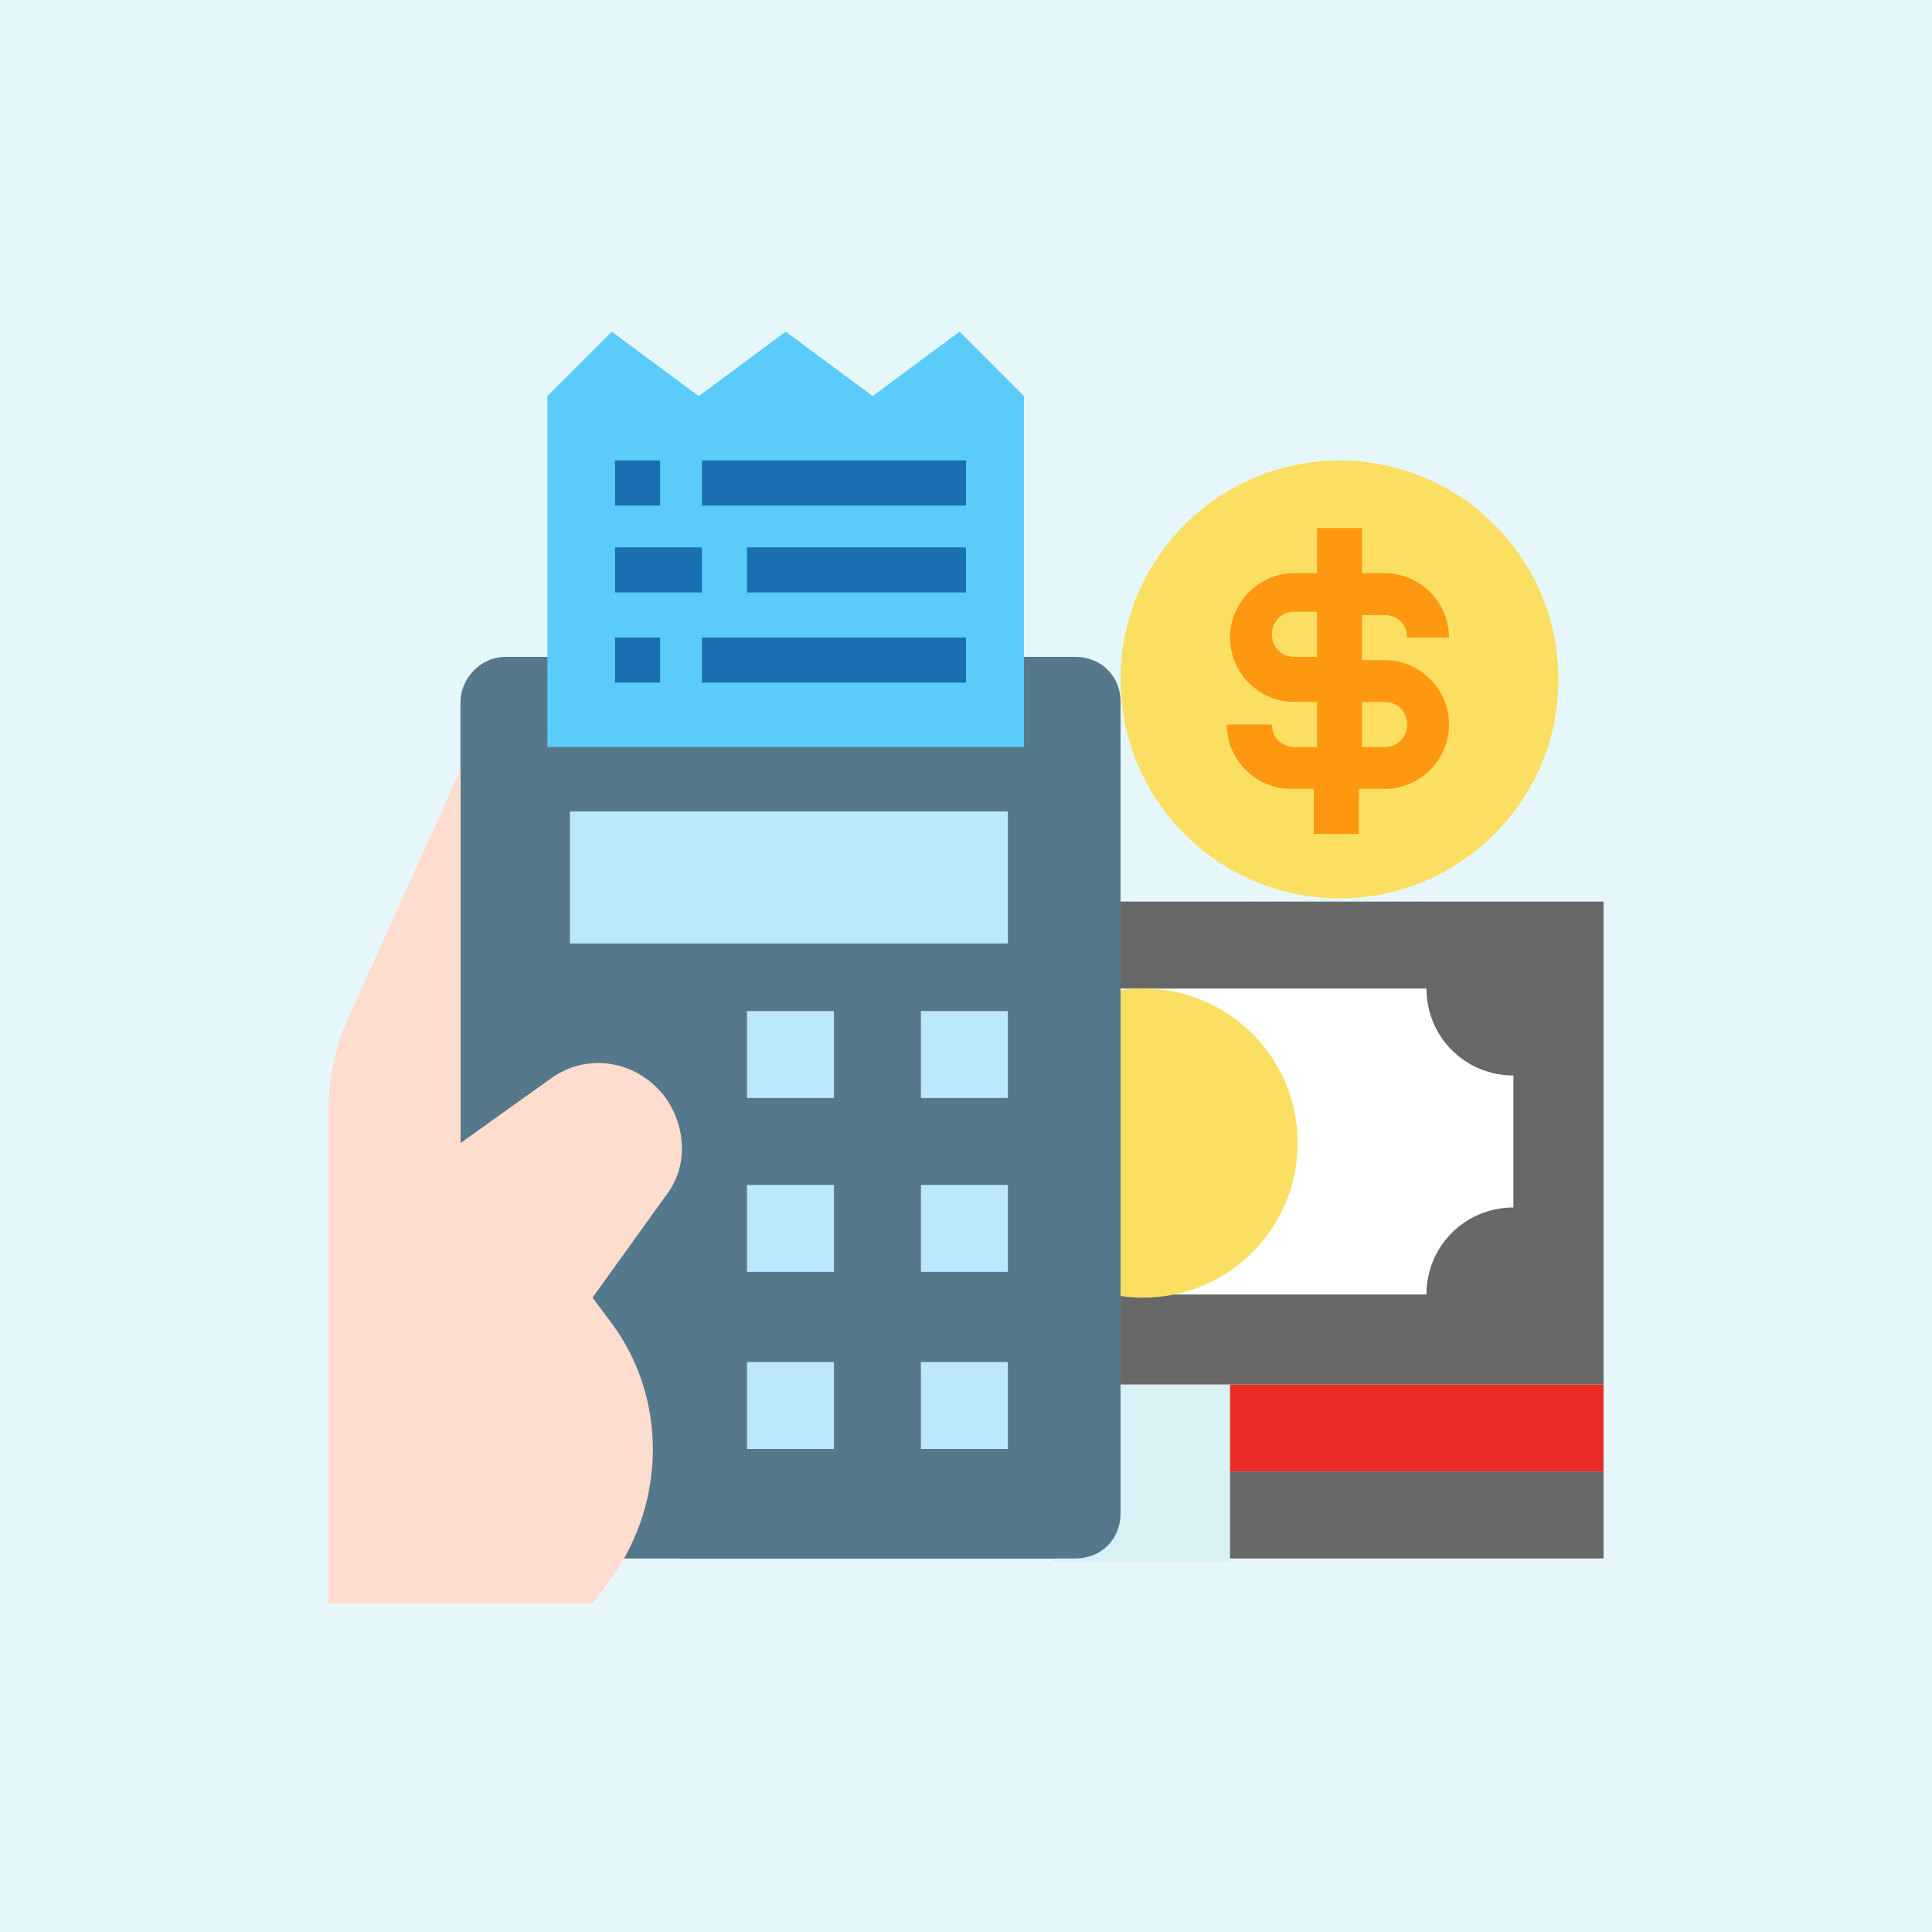 <?xml version="1.0" encoding="utf-8"?>
<!-- Generator: Adobe Illustrator 25.4.1, SVG Export Plug-In . SVG Version: 6.00 Build 0)  -->
<svg version="1.1" id="Accounting" xmlns="http://www.w3.org/2000/svg" xmlns:xlink="http://www.w3.org/1999/xlink" x="0px" y="0px"
	 width="60px" height="60px" viewBox="0 0 60 60" style="enable-background:new 0 0 60 60;" xml:space="preserve">
<style type="text/css">
	.st0{fill:#E6F7FC;}
	.st1{fill:#686868;}
	.st2{fill:#FFFFFF;}
	.st3{fill:#FBDF63;}
	.st4{fill:#E92B26;}
	.st5{fill:#D9F0F4;}
	.st6{fill:#56788B;}
	.st7{fill:#5BCBFA;}
	.st8{fill:#BCE8FE;}
	.st9{fill:#FFDDCE;}
	.st10{fill:#FF9811;}
	.st11{fill:#1A6FB0;}
</style>
<rect class="st0" width="60" height="60"/>
<path class="st1" d="M41.6,28H29.3h-8.2v15h8.2h12.3h8.2V28H41.6z"/>
<path class="st2" d="M44.3,30.7H26.6c0,1.5-1.2,2.7-2.7,2.7v4.1c1.5,0,2.7,1.2,2.7,2.7h17.7c0-1.5,1.2-2.7,2.7-2.7v-4.1
	C45.5,33.4,44.3,32.2,44.3,30.7z"/>
<circle class="st3" cx="35.5" cy="35.5" r="4.8"/>
<path class="st4" d="M21.1,43h28.7v2.7H21.1V43z"/>
<path class="st1" d="M21.1,45.7h28.7v2.7H21.1V45.7z"/>
<path class="st5" d="M32.7,43h5.5v5.5h-5.5V43z"/>
<path class="st6" d="M15.7,20.4h17.7c0.8,0,1.4,0.6,1.4,1.4V47c0,0.8-0.6,1.4-1.4,1.4H15.7c-0.8,0-1.4-0.6-1.4-1.4V21.8
	C14.3,21.1,14.9,20.4,15.7,20.4z"/>
<path class="st7" d="M32,23.2H17V12.3l2-2l2.7,2l2.7-2l2.7,2l2.7-2l2,2v10.9H32z"/>
<g>
	<path class="st8" d="M23.2,31.4h2.7v2.7h-2.7V31.4z"/>
	<path class="st8" d="M23.2,36.8h2.7v2.7h-2.7V36.8z"/>
	<path class="st8" d="M23.2,42.3h2.7V45h-2.7V42.3z"/>
	<path class="st8" d="M28.6,31.4h2.7v2.7h-2.7V31.4z"/>
	<path class="st8" d="M28.6,36.8h2.7v2.7h-2.7V36.8z"/>
	<path class="st8" d="M28.6,42.3h2.7V45h-2.7V42.3z"/>
	<path class="st8" d="M17.7,25.2h13.6v4.1H17.7V25.2z"/>
</g>
<path class="st9" d="M14.3,23.9L11,31.2c-0.5,1-0.8,2.1-0.8,3.2v15.4h8.2L19,49c1.7-2.4,1.7-5.6,0-7.9l-0.6-0.8l2.3-3.2
	c0.7-0.9,0.6-2.2-0.1-3.1c-0.9-1.1-2.4-1.3-3.5-0.5l-2.8,2C14.3,35.5,14.3,23.9,14.3,23.9z"/>
<circle class="st3" cx="41.6" cy="21.1" r="6.8"/>
<path class="st10" d="M40.2,23.2c-0.4,0-0.7-0.3-0.7-0.7h-1.4c0,1.1,0.9,2,2,2h0.7v1.4h1.4v-1.4H43c1.1,0,2-0.9,2-2s-0.9-2-2-2h-0.7
	v-1.4H43c0.4,0,0.7,0.3,0.7,0.7H45c0-1.1-0.9-2-2-2h-0.7v-1.4h-1.4v1.4h-0.7c-1.1,0-2,0.9-2,2s0.9,2,2,2h0.7v1.4H40.2z M42.3,21.8
	H43c0.4,0,0.7,0.3,0.7,0.7c0,0.4-0.3,0.7-0.7,0.7h-0.7V21.8z M40.2,20.4c-0.4,0-0.7-0.3-0.7-0.7s0.3-0.7,0.7-0.7h0.7v1.4
	C40.9,20.4,40.2,20.4,40.2,20.4z"/>
<path class="st11" d="M19.1,14.3h1.4v1.4h-1.4V14.3z"/>
<path class="st11" d="M21.8,14.3H30v1.4h-8.2V14.3z"/>
<path class="st11" d="M19.1,17h2.7v1.4h-2.7V17z"/>
<path class="st11" d="M23.2,17H30v1.4h-6.8V17z"/>
<path class="st11" d="M19.1,19.8h1.4v1.4h-1.4V19.8z"/>
<path class="st11" d="M21.8,19.8H30v1.4h-8.2V19.8z"/>
</svg>
